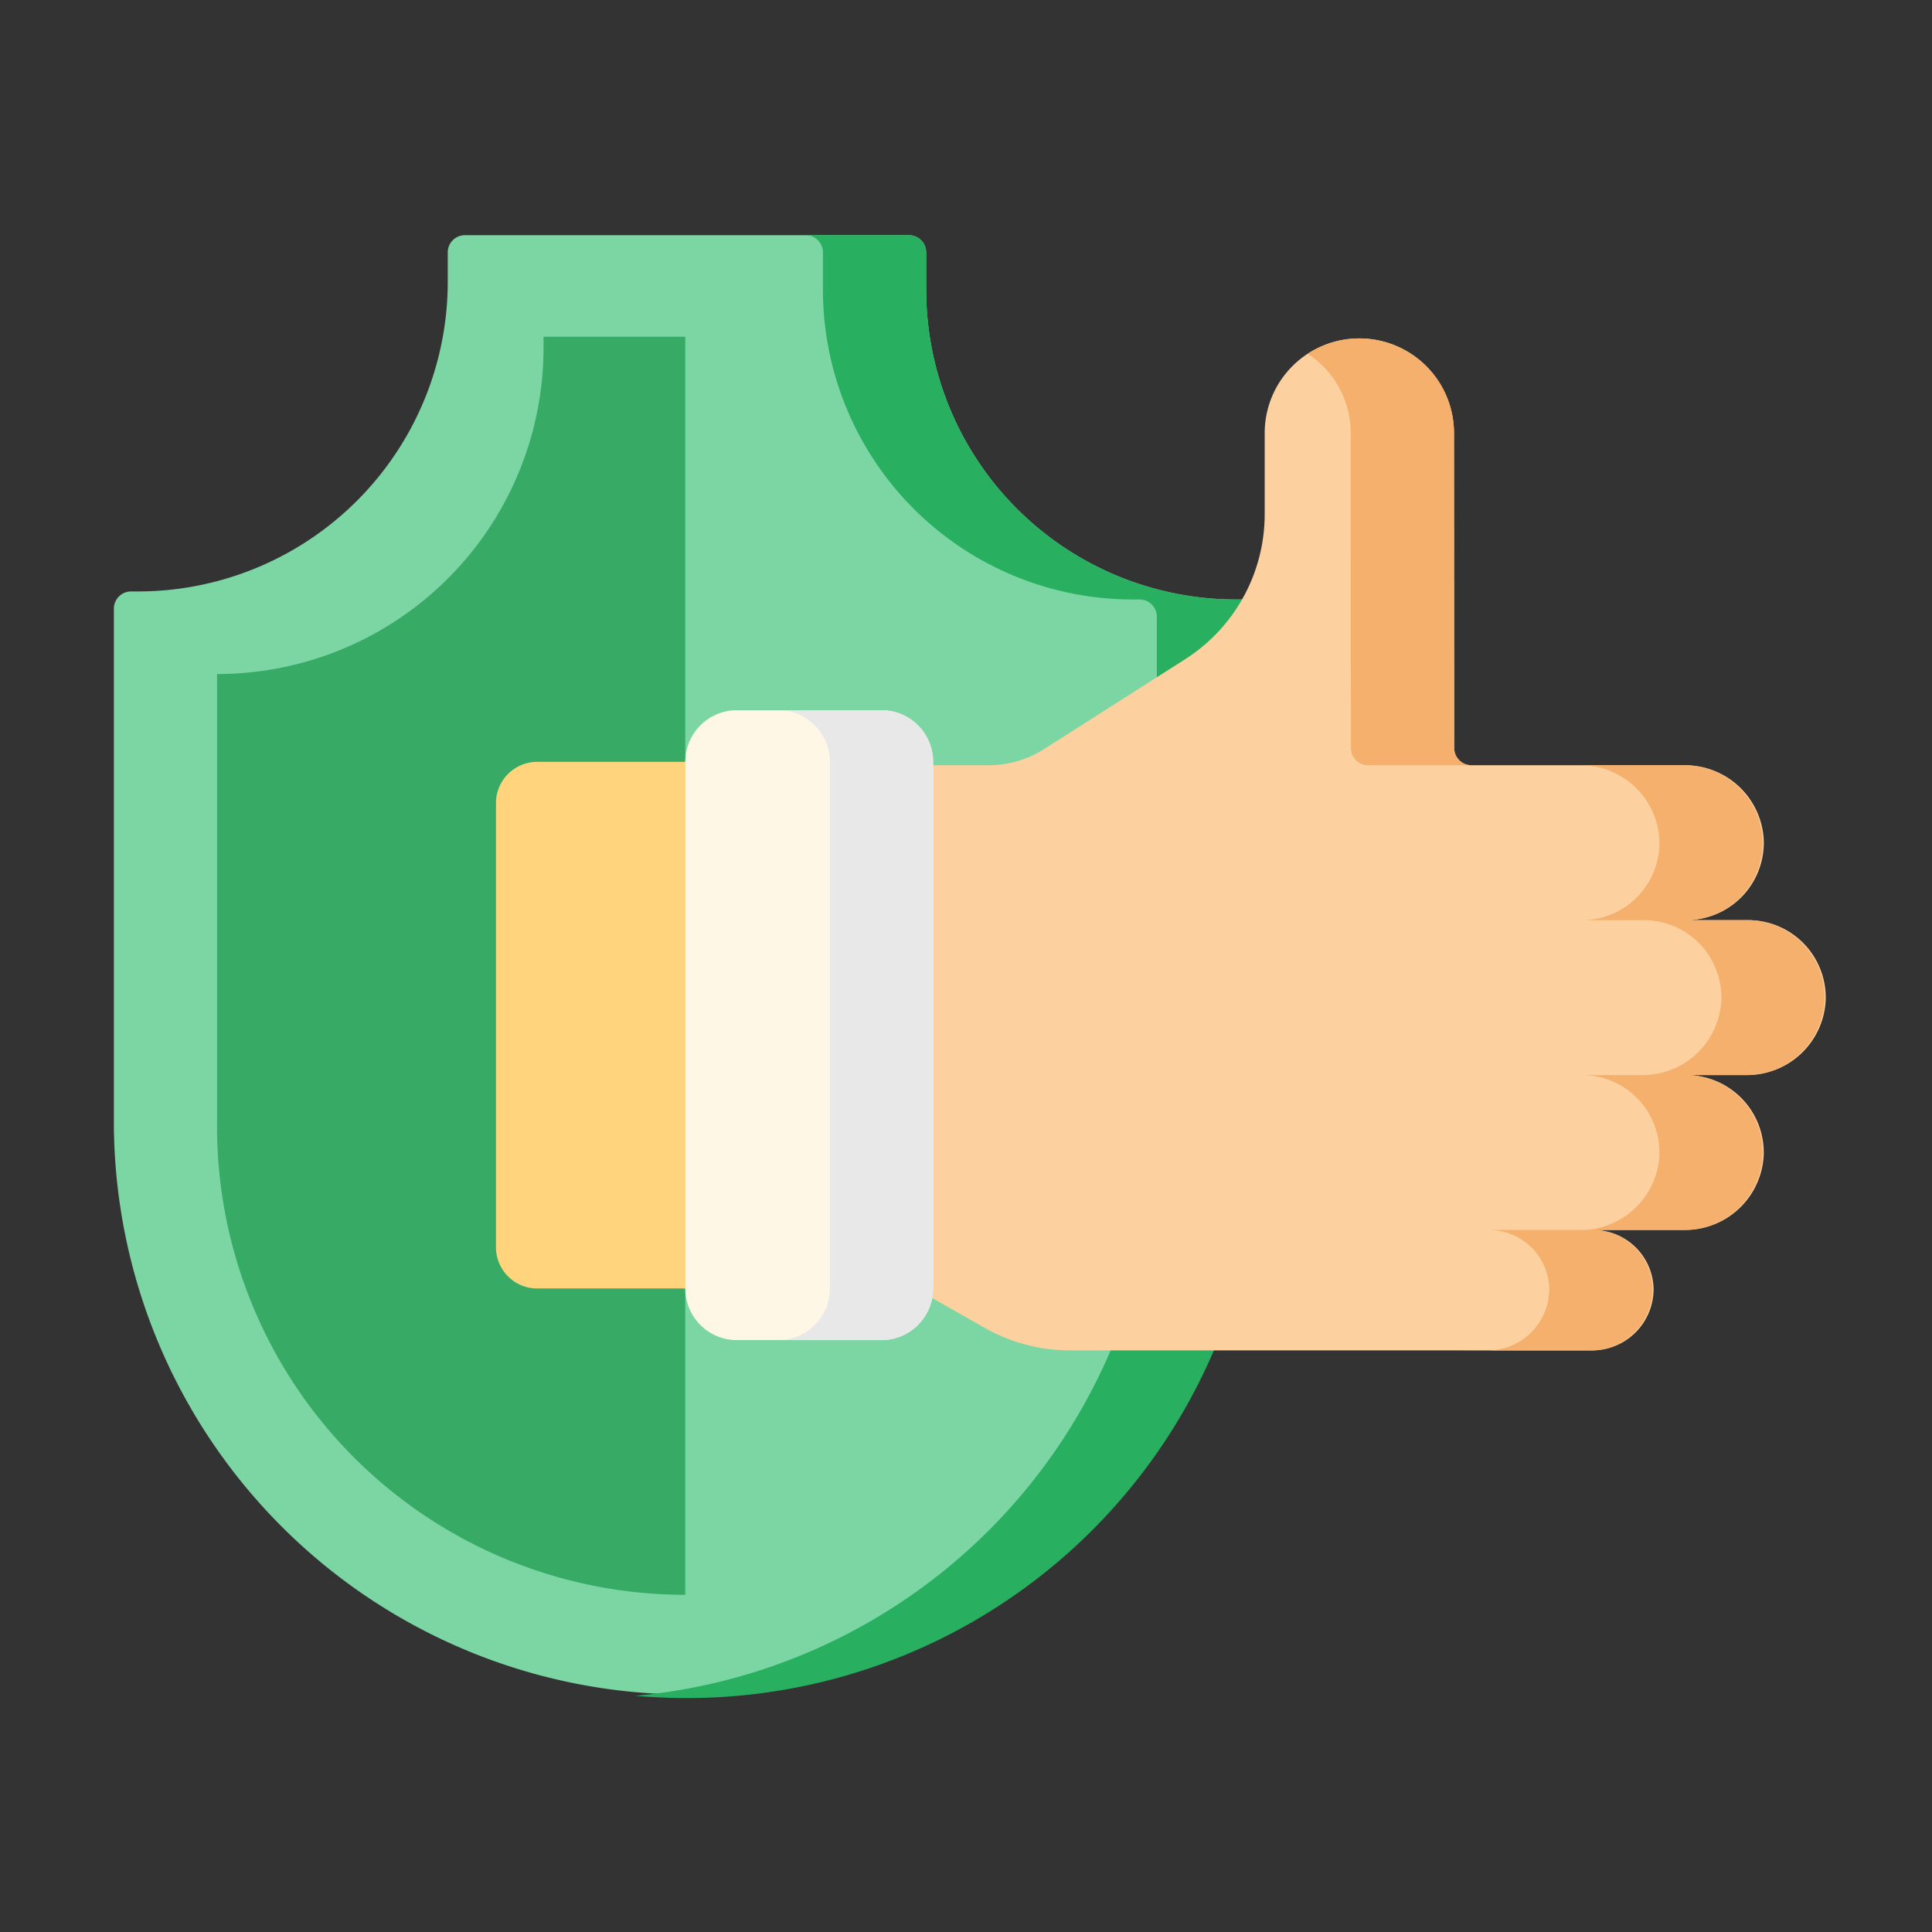 <svg xmlns="http://www.w3.org/2000/svg" xmlns:xlink="http://www.w3.org/1999/xlink" width="85" height="85" viewBox="0 0 85 85"><rect x="0" y="0" width="85" height="85" fill="#333333" stroke="none"/><defs><style>.a{fill:#fff;stroke:#707070;}.b{clip-path:url(#a);}.c{fill:#7bd6a4;}.d{fill:#37aa65;}.e{fill:#28af5f;}.f{fill:#ffd47d;}.g{fill:#fcd09f;}.h{fill:#fff7e6;}.i{fill:#f4b06c;}.j{fill:#e8e8e8;}</style><clipPath id="a"><rect class="a" width="85" height="85" transform="translate(-101 2529)"></rect></clipPath></defs><g class="b" transform="translate(101 -2529)"><g transform="translate(-95.99 2539.347)"><path class="c" d="M50.429,39.147A25.215,25.215,0,0,1,0,39.147V16.431a.757.757,0,0,1,.757-.757h.3A13.629,13.629,0,0,0,14.689,2.044V.757A.757.757,0,0,1,15.447,0H34.982a.757.757,0,0,1,.757.757V2.4A13.629,13.629,0,0,0,49.369,16.027h.3a.758.758,0,0,1,.757.757V39.146Zm0,0" transform="translate(0 0)"></path><path class="d" d="M51.482,30.371V85.721a20.6,20.6,0,0,1-20.6-20.6V45.211A14.361,14.361,0,0,0,45.247,30.85v-.479Zm0,0" transform="translate(-26.343 -25.903)"></path><path class="e" d="M183.455,16.784V39.147A25.214,25.214,0,0,1,158.24,64.361q-1.149,0-2.271-.1a25.216,25.216,0,0,0,22.943-25.113V16.784a.757.757,0,0,0-.757-.757h-.3A13.629,13.629,0,0,1,164.222,2.4V.757A.757.757,0,0,0,163.465,0h4.543a.758.758,0,0,1,.757.757V2.4a13.628,13.628,0,0,0,13.629,13.629h.3a.758.758,0,0,1,.757.757Zm0,0" transform="translate(-133.026 0)"></path><path class="f" d="M124.041,180.682h-7.95a1.817,1.817,0,0,1-1.817-1.817V159.329a1.817,1.817,0,0,1,1.817-1.817h7.95Zm0,0" transform="translate(-97.464 -134.341)"></path><path class="g" d="M259.9,75.4h5.609a2.707,2.707,0,0,0,2.72-2.7,2.651,2.651,0,0,0-2.65-2.6h4.007a3.461,3.461,0,0,0,3.487-3.283,3.407,3.407,0,0,0-3.405-3.532h2.644A3.461,3.461,0,0,0,275.8,60a3.407,3.407,0,0,0-3.405-3.532H269.67a3.407,3.407,0,0,0,3.405-3.532,3.461,3.461,0,0,0-3.487-3.283h-9.374a.757.757,0,0,1-.757-.757l-.009-13.857a4.164,4.164,0,0,0-8.329,0v3.567a7.572,7.572,0,0,1-3.507,6.388l-6.2,3.949a4.545,4.545,0,0,1-2.439.71h-3.9l1.322,23.389,2.417,1.37a7.576,7.576,0,0,0,3.734.985h17.286" transform="translate(-200.488 -26.333)"></path><path class="h" d="M179.53,169.784h-6.36a2.271,2.271,0,0,1-2.271-2.271V144.342a2.272,2.272,0,0,1,2.271-2.271h6.36a2.272,2.272,0,0,1,2.271,2.271v23.171A2.272,2.272,0,0,1,179.53,169.784Zm0,0" transform="translate(-145.759 -121.172)"></path><path class="i" d="M425.642,168.889a3.462,3.462,0,0,1-3.487,3.283H419.51a3.408,3.408,0,0,1,3.406,3.532,3.462,3.462,0,0,1-3.487,3.283h-4.007a2.65,2.65,0,0,1,2.65,2.6,2.707,2.707,0,0,1-2.72,2.7h-4.543a2.708,2.708,0,0,0,2.72-2.7,2.651,2.651,0,0,0-2.65-2.6h4.007a3.462,3.462,0,0,0,3.488-3.283,3.408,3.408,0,0,0-3.406-3.532h2.644a3.462,3.462,0,0,0,3.488-3.283,3.408,3.408,0,0,0-3.406-3.532h-2.726a3.408,3.408,0,0,0,3.406-3.532,3.462,3.462,0,0,0-3.488-3.283h4.543a3.462,3.462,0,0,1,3.487,3.283,3.408,3.408,0,0,1-3.406,3.532h2.726A3.408,3.408,0,0,1,425.642,168.889Zm0,0" transform="translate(-350.378 -135.221)"></path><path class="i" d="M364.256,49.662h-4.534a.757.757,0,0,1-.757-.757l-.009-13.857a4.153,4.153,0,0,0-1.893-3.489,4.163,4.163,0,0,1,6.436,3.489l.009,13.857a.758.758,0,0,0,.748.757Zm0,0" transform="translate(-304.539 -26.34)"></path><path class="j" d="M205.51,144.342v23.171a2.272,2.272,0,0,1-2.271,2.271H198.7a2.272,2.272,0,0,0,2.271-2.271v-23.17a2.272,2.272,0,0,0-2.271-2.271h4.543a2.272,2.272,0,0,1,2.271,2.271Zm0,0" transform="translate(-169.468 -121.172)"></path></g></g></svg>
